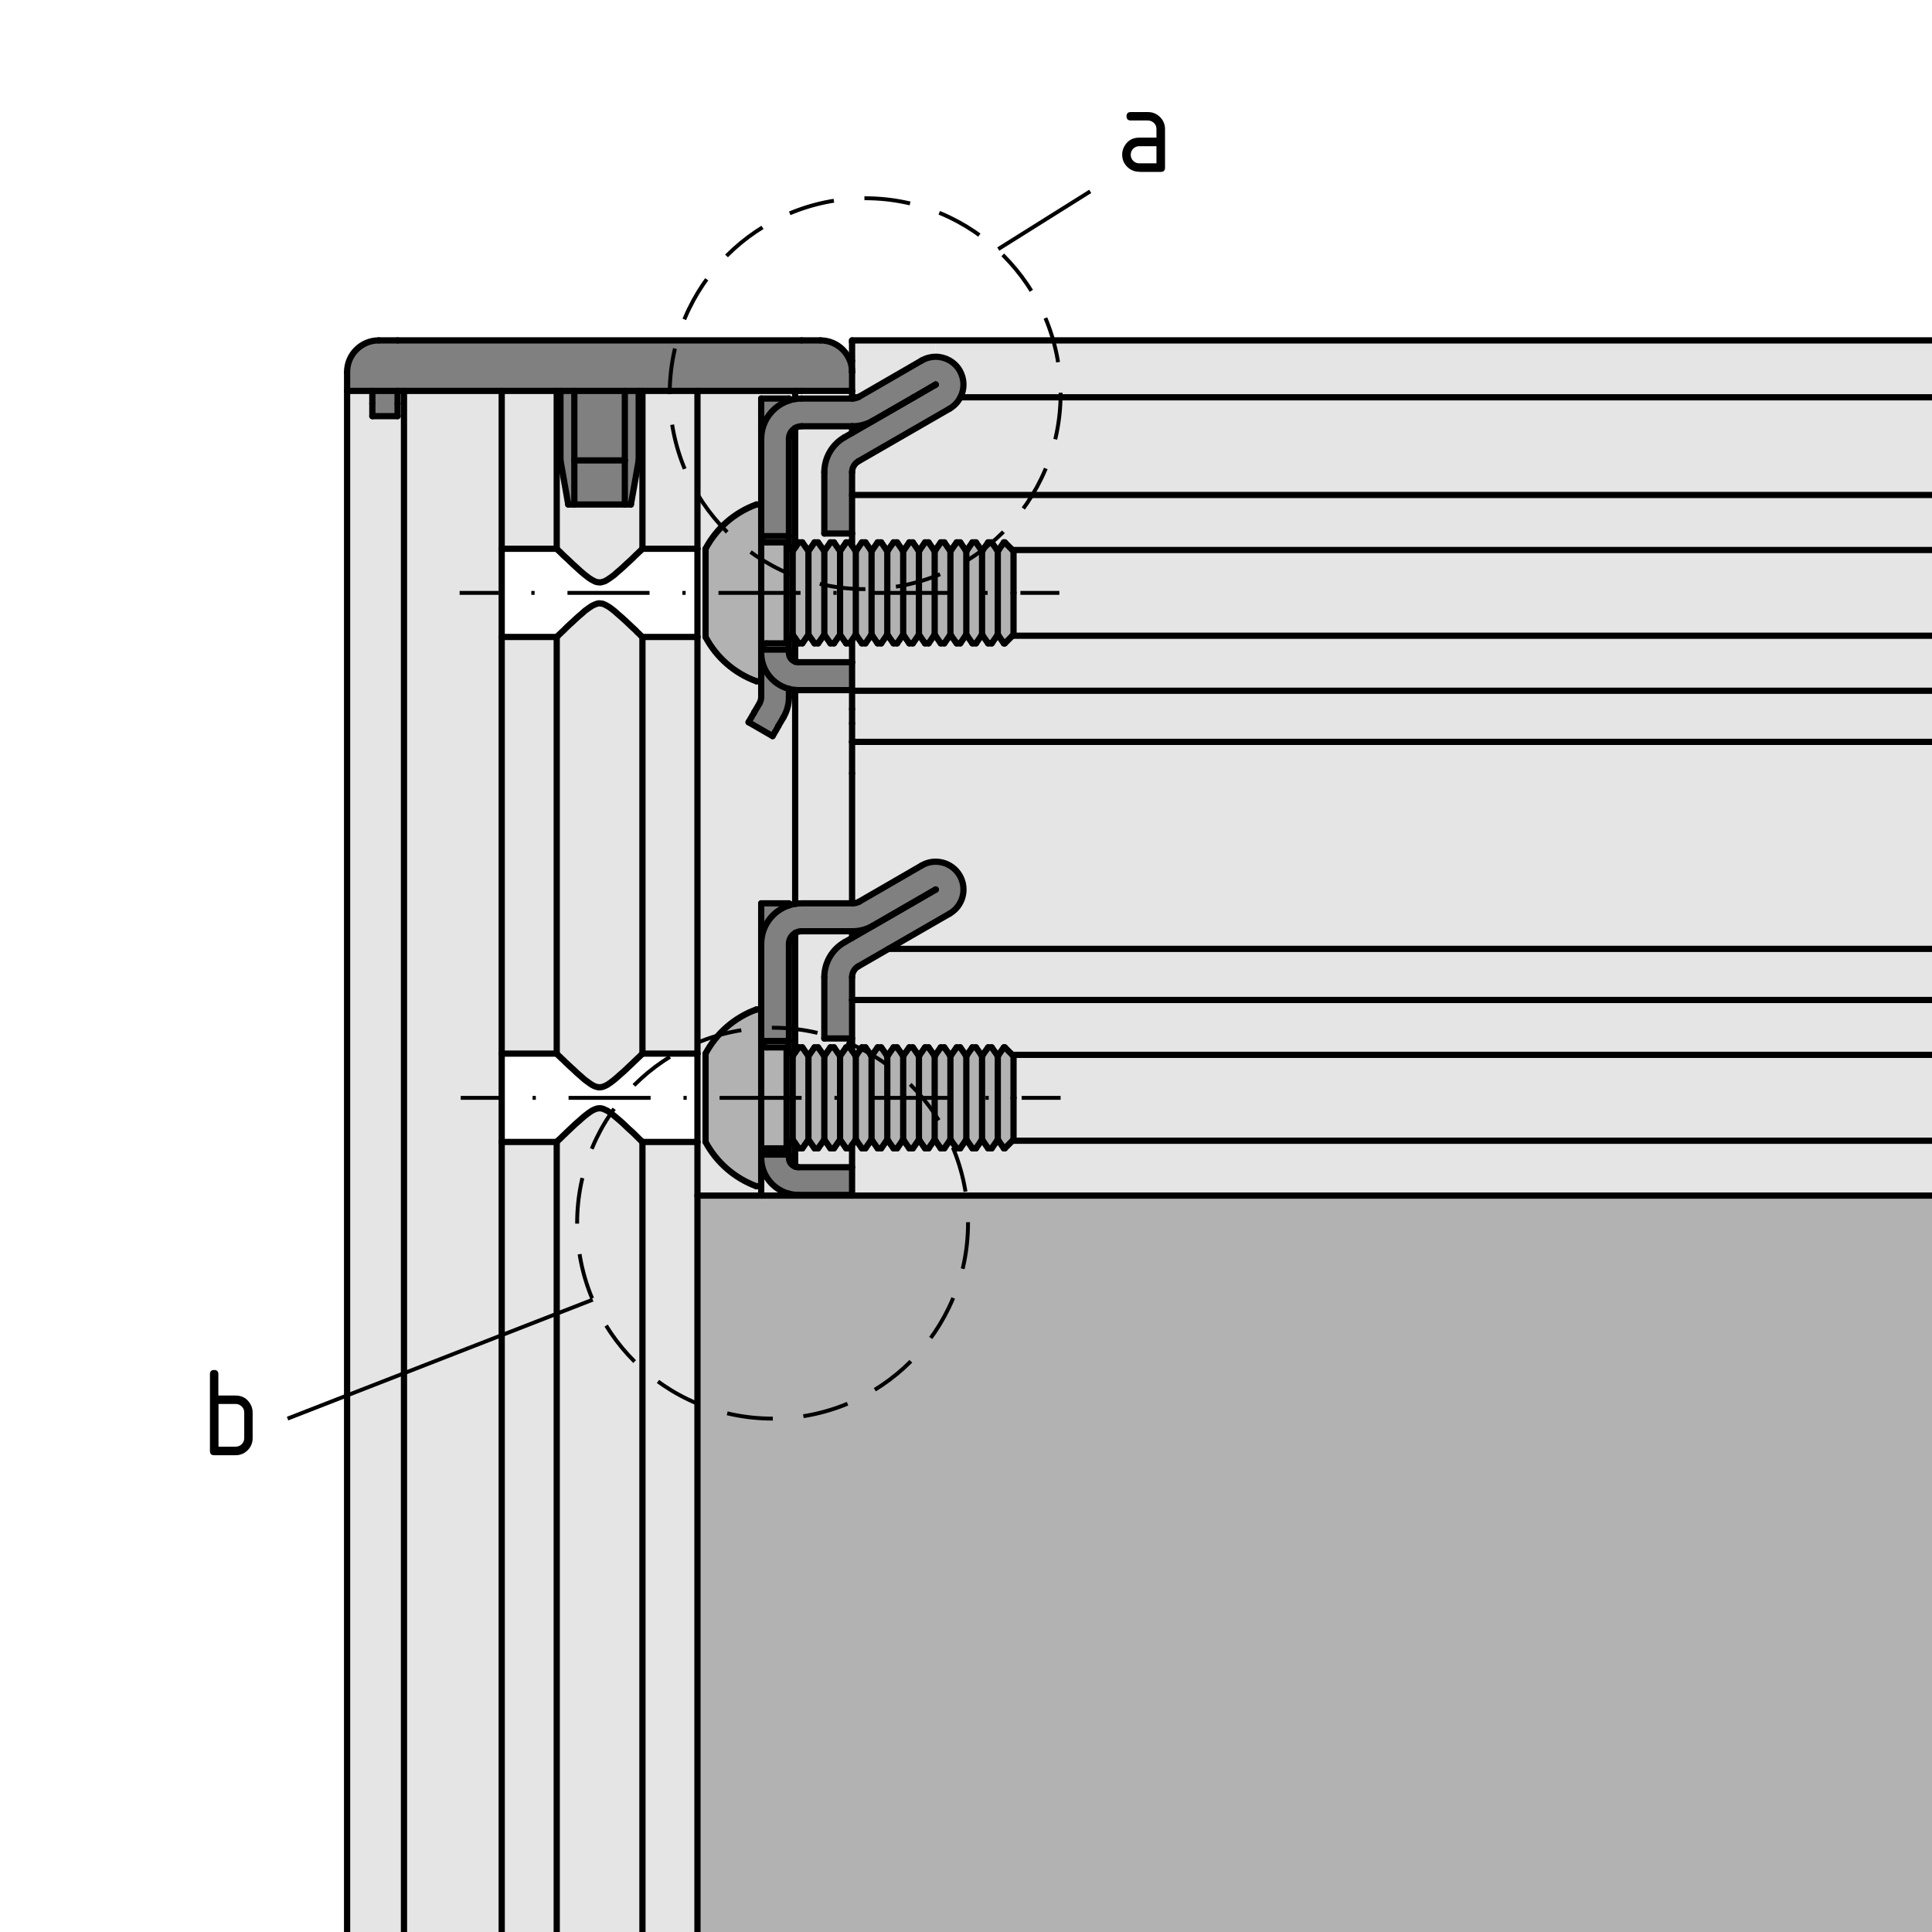 <?xml version="1.0" encoding="utf-8"?>
<!-- Generator: Adobe Illustrator 19.2.1, SVG Export Plug-In . SVG Version: 6.00 Build 0)  -->
<svg version="1.1" xmlns="http://www.w3.org/2000/svg" xmlns:xlink="http://www.w3.org/1999/xlink" x="0px" y="0px"
	 viewBox="0 0 123.96 123.96" style="enable-background:new 0 0 123.96 123.96;" xml:space="preserve">
<style type="text/css">
	.st0{fill:#B2B2B2;}
	.st1{fill:#E5E5E5;}
	.st2{fill:#808080;}
	.st3{fill:none;stroke:#000000;stroke-width:0.4;stroke-linecap:round;stroke-linejoin:round;stroke-miterlimit:10;}
	.st4{fill:none;stroke:#000000;stroke-width:0.25;stroke-miterlimit:10;}
	.st5{fill:none;stroke:#000000;stroke-width:0.25;stroke-miterlimit:10;stroke-dasharray:0.211,2.106;}
	.st6{fill:none;stroke:#000000;stroke-width:0.25;stroke-miterlimit:10;stroke-dasharray:5.265,2.106,0.211,2.106;}
	.st7{fill:none;stroke:#000000;stroke-width:0.25;stroke-miterlimit:10;stroke-dasharray:2.953,1.968;}
</style>
<g id="_x30_">
	<g id="XMLID_1_">
		<g>
			<polygon class="st0" points="51.02,67.52 51.25,67.2 51.48,67.2 51.87,67.76 51.87,73.12 51.48,73.68 51.25,73.68 51.02,73.35 
				50.86,73.12 50.86,67.76 			"/>
			<polygon class="st0" points="62.05,73.19 62,73.12 62,67.76 62.05,67.68 62.39,67.2 62.62,67.2 62.96,67.68 63.01,67.76 
				63.01,73.12 62.96,73.19 62.62,73.68 62.39,73.68 			"/>
			<polygon class="st0" points="55.97,73.19 55.92,73.12 55.92,67.76 55.97,67.68 56.31,67.2 56.54,67.2 56.88,67.68 56.93,67.76 
				56.93,73.12 56.88,73.19 56.54,73.68 56.31,73.68 			"/>
			<polygon class="st0" points="65.03,73.12 64.96,73.19 64.47,73.68 64.41,73.68 64.07,73.19 64.02,73.12 64.02,67.76 64.07,67.68 
				64.41,67.2 64.47,67.2 64.96,67.69 65.03,67.76 65.03,70.44 			"/>
			<polygon class="st0" points="59.01,67.68 59.35,67.2 59.58,67.2 59.92,67.68 59.97,67.76 59.97,73.12 59.92,73.19 59.58,73.68 
				59.35,73.68 59.01,73.19 58.96,73.12 58.96,67.76 			"/>
			<polygon class="st0" points="63.4,73.68 63.06,73.19 63.01,73.12 63.01,67.76 63.06,67.68 63.4,67.2 63.63,67.2 63.97,67.68 
				64.02,67.76 64.02,73.12 63.97,73.19 63.63,73.68 			"/>
			<polygon class="st0" points="59.97,67.76 60.02,67.68 60.36,67.2 60.59,67.2 60.93,67.68 60.98,67.76 60.98,73.12 60.93,73.19 
				60.59,73.68 60.36,73.68 60.02,73.19 59.97,73.12 			"/>
			<polygon class="st0" points="52.26,67.2 52.49,67.2 52.89,67.76 52.89,73.12 52.49,73.68 52.26,73.68 51.87,73.12 51.87,67.76 
							"/>
			<path class="st0" d="M45.27,70.44V67.6c0.7-1.31,1.86-2.32,3.26-2.83h0.31v2.02v0.08v3.57V74v0.08v0.2v1.83h-0.31
				c-1.4-0.52-2.56-1.53-3.26-2.84V70.44z"/>
			<polygon class="st1" points="41.21,73.26 41.22,73.27 41.22,187.06 35.72,187.06 35.72,73.27 35.72,73.26 35.75,73.24 
				35.78,73.2 35.83,73.16 35.88,73.11 35.95,73.05 36.04,72.96 36.14,72.86 36.25,72.76 36.36,72.65 36.54,72.48 36.73,72.3 
				36.92,72.12 37.13,71.94 37.33,71.76 37.53,71.59 37.75,71.42 37.97,71.27 38.13,71.19 38.29,71.13 38.42,71.11 38.52,71.11 
				38.55,71.11 38.68,71.14 38.8,71.19 38.97,71.27 39.13,71.38 39.43,71.61 39.7,71.84 39.93,72.04 40.14,72.24 40.34,72.43 
				40.53,72.6 40.66,72.72 40.78,72.84 40.88,72.94 40.98,73.04 41.09,73.15 41.17,73.22 			"/>
			<polygon class="st1" points="32.19,67.6 32.19,73.27 32.19,187.06 31.01,187.06 29.84,187.06 26.98,187.06 25.92,187.06 
				25.92,25.08 32.19,25.08 32.19,35.21 32.19,40.87 			"/>
			<polygon class="st0" points="53.9,67.76 54.29,67.2 54.52,67.2 54.67,67.41 54.86,67.68 54.91,67.76 54.91,73.12 54.86,73.19 
				54.67,73.46 54.52,73.68 54.29,73.68 53.9,73.12 			"/>
			<path class="st1" d="M44.75,67.6V40.87h0.52c0.7,1.32,1.86,2.33,3.26,2.84h0.31v1.01c0,0.14-0.04,0.28-0.11,0.41l-0.33,0.56
				l-0.05,0.1l-0.06,0.09l-0.05,0.09l-0.04,0.08l-0.05,0.07l-0.03,0.07l-0.04,0.05l-0.02,0.04l-0.02,0.04l-0.01,0.02l1.54,0.89
				l0.01-0.02l0.02-0.03l0.03-0.05l0.03-0.05l0.04-0.07l0.04-0.07l0.05-0.08l0.05-0.09l0.05-0.09l0.05-0.1l0.33-0.56
				c0.23-0.4,0.35-0.84,0.35-1.3V44.2c0.13,0.03,0.26,0.06,0.4,0.07v13.72c-0.14,0.02-0.27,0.06-0.4,0.1v-0.13h-1.78v0.74v1.12v0.74
				v4.21h-0.31c-1.4,0.51-2.56,1.52-3.26,2.83v2.84v2.83c0.7,1.31,1.86,2.32,3.26,2.84h0.31v0.6h-4.09v-3.44V67.6z"/>
			<polygon class="st0" points="55.3,73.68 54.96,73.19 54.91,73.12 54.91,67.76 54.96,67.68 55.3,67.2 55.53,67.2 55.87,67.68 
				55.92,67.76 55.92,73.12 55.87,73.19 55.53,73.68 			"/>
			<polygon class="st0" points="57.95,67.76 58,67.68 58.34,67.2 58.57,67.2 58.91,67.68 58.96,67.76 58.96,73.12 58.91,73.19 
				58.57,73.68 58.34,73.68 58,73.19 57.95,73.12 			"/>
			<polygon class="st0" points="57.33,73.68 56.98,73.19 56.93,73.12 56.93,67.76 56.99,67.68 57.33,67.2 57.56,67.2 57.9,67.68 
				57.95,67.76 57.95,73.12 57.9,73.19 57.56,73.68 			"/>
			<polygon class="st0" points="61.38,73.68 61.03,73.19 60.98,73.12 60.98,67.76 61.04,67.68 61.38,67.2 61.61,67.2 61.95,67.68 
				62,67.76 62,73.12 61.95,73.19 61.61,73.68 			"/>
			<polygon class="st0" points="52.89,73.12 52.89,67.76 53.28,67.2 53.51,67.2 53.9,67.76 53.9,73.12 53.51,73.68 53.28,73.68 			
				"/>
			<path class="st0" d="M49.16,73.68c-0.18,0-0.32,0.14-0.32,0.32v-3.56v-3.57c0,0.18,0.14,0.33,0.32,0.33h1.31v6.48H49.16z"/>
			<polygon class="st0" points="55.3,41.28 54.96,40.79 54.91,40.72 54.91,35.36 54.96,35.29 55.3,34.8 55.53,34.8 55.87,35.29 
				55.92,35.36 55.92,40.72 55.87,40.79 55.53,41.28 			"/>
			<path class="st1" d="M54.67,25.49v-0.41v-1.21v-0.71v-1.21v-0.11h5.36v1.05c-0.3,0-0.61,0.08-0.89,0.24l-4.03,2.33
				c-0.02,0.01-0.04,0.02-0.06,0.03h-0.01H54.67z"/>
			<path class="st1" d="M216.65,24.68v0.81H61.62c0.27-0.52,0.27-1.16-0.04-1.71c-0.33-0.57-0.93-0.89-1.55-0.89v-1.05h156.62v0.11
				v1.21V24.68z"/>
			<polygon class="st0" points="58.34,41.28 58,40.79 57.95,40.72 57.95,35.36 58,35.29 58.34,34.8 58.57,34.8 58.91,35.29 
				58.96,35.36 58.96,40.72 58.91,40.79 58.57,41.28 			"/>
			<polygon class="st0" points="50.86,40.72 50.86,35.36 51.02,35.13 51.25,34.8 51.48,34.8 51.87,35.36 51.87,40.72 51.48,41.28 
				51.25,41.28 51.02,40.95 			"/>
			<path class="st1" d="M45.27,35.21v2.83v2.83h-0.52v-5.66V25.08h6.27v0.52c-0.14,0.02-0.27,0.06-0.4,0.1v-0.13h-1.78v0.74v1.11
				v0.74v4.21h-0.31C47.13,32.88,45.97,33.89,45.27,35.21z"/>
			<polygon class="st0" points="52.89,35.36 53.28,34.8 53.51,34.8 53.9,35.36 53.9,40.72 53.51,41.28 53.28,41.28 52.89,40.72 			
				"/>
			<path class="st2" d="M61.58,23.78c0.31,0.55,0.31,1.19,0.04,1.71c-0.15,0.29-0.38,0.55-0.69,0.73l-5.86,3.38
				c-0.25,0.15-0.4,0.42-0.4,0.7v1.46v2.47h-1.78V30.3c0-0.92,0.49-1.78,1.29-2.24l0.49-0.28l3.97-2.29l1.4-0.81c0,0,0,0,0-0.01
				h-0.01l-1.41,0.82L56,27c-0.4,0.23-0.84,0.35-1.3,0.35h-0.03h-3.24c-0.15,0-0.29,0.04-0.41,0.11v0.01
				c-0.24,0.13-0.4,0.39-0.4,0.69v6.24h-1.78v-2.03v-4.21c0-1.15,0.75-2.12,1.78-2.46c0.13-0.04,0.26-0.08,0.4-0.1
				c0.13-0.02,0.27-0.03,0.41-0.03h3.24h0.03c0.12,0,0.23-0.03,0.34-0.08h0.01c0.02-0.01,0.04-0.02,0.06-0.03l4.03-2.33
				c0.28-0.16,0.59-0.24,0.89-0.24C60.65,22.89,61.25,23.21,61.58,23.78z"/>
			<polygon class="st0" points="62,40.72 62,35.36 62.05,35.29 62.39,34.8 62.62,34.8 62.96,35.29 63.01,35.36 63.01,40.72 
				62.96,40.79 62.62,41.28 62.39,41.28 62.05,40.79 			"/>
			<polygon class="st0" points="56.98,35.29 57.33,34.8 57.56,34.8 57.9,35.29 57.95,35.36 57.95,40.72 57.9,40.79 57.56,41.28 
				57.33,41.28 56.98,40.79 56.93,40.72 56.93,35.36 			"/>
			<path class="st0" d="M48.53,43.71c-1.4-0.51-2.56-1.52-3.26-2.84v-2.83v-2.83c0.7-1.32,1.86-2.33,3.26-2.84h0.31v2.03v0.08v3.56
				v3.56v0.08v0.21v1.82H48.53z"/>
			<polygon class="st0" points="53.9,35.36 54.29,34.8 54.52,34.8 54.67,35.01 54.86,35.29 54.91,35.36 54.91,40.72 54.86,40.79 
				54.67,41.07 54.52,41.28 54.29,41.28 53.9,40.72 			"/>
			<polygon class="st0" points="55.92,40.72 55.92,35.36 55.97,35.29 56.31,34.8 56.54,34.8 56.88,35.29 56.93,35.36 56.93,40.72 
				56.88,40.79 56.54,41.28 56.31,41.28 55.97,40.79 			"/>
			<polygon class="st0" points="58.96,35.36 59.01,35.29 59.35,34.8 59.58,34.8 59.92,35.29 59.97,35.36 59.97,40.72 59.92,40.79 
				59.58,41.28 59.35,41.28 59.01,40.79 58.96,40.72 			"/>
			<polygon class="st0" points="64.47,34.8 64.96,35.29 65.03,35.36 65.03,38.04 65.03,40.72 64.96,40.79 64.47,41.28 64.41,41.28 
				64.07,40.79 64.02,40.72 64.02,35.36 64.07,35.29 64.41,34.8 			"/>
			<polygon class="st0" points="63.4,41.28 63.06,40.79 63.01,40.72 63.01,35.36 63.06,35.29 63.4,34.8 63.63,34.8 63.97,35.29 
				64.02,35.36 64.02,40.72 63.97,40.79 63.63,41.28 			"/>
			<polygon class="st0" points="60.02,35.29 60.36,34.8 60.59,34.8 60.93,35.29 60.98,35.36 60.98,40.72 60.93,40.79 60.59,41.28 
				60.36,41.28 60.02,40.79 59.97,40.72 59.97,35.36 			"/>
			<polygon class="st0" points="52.26,34.8 52.49,34.8 52.89,35.36 52.89,40.72 52.49,41.28 52.26,41.28 51.87,40.72 51.87,35.36 
							"/>
			<path class="st0" d="M48.84,38.04v-3.56c0,0.18,0.14,0.32,0.32,0.32h1.31v6.48h-1.31c-0.18,0-0.32,0.14-0.32,0.32V38.04z"/>
			<polygon class="st0" points="62,35.36 62,40.72 61.95,40.79 61.61,41.28 61.38,41.28 61.03,40.79 60.98,40.72 60.98,35.36 
				61.03,35.29 61.38,34.8 61.61,34.8 61.95,35.29 			"/>
			<polygon class="st1" points="216.65,86.53 216.65,86.63 206.73,86.63 206.73,82.99 216.65,82.99 216.65,83.8 216.65,85.31 			"/>
			<polygon class="st1" points="216.65,81.93 216.65,82.99 206.73,82.99 206.73,76.71 216.65,76.71 216.65,77.9 216.65,79.07 			"/>
			<polygon class="st1" points="216.65,73.19 216.65,76.71 206.73,76.71 54.67,76.71 54.67,76.67 54.67,74.89 54.67,73.46 
				54.86,73.19 54.96,73.19 55.3,73.68 55.53,73.68 55.87,73.19 55.97,73.19 56.31,73.68 56.54,73.68 56.88,73.19 56.98,73.19 
				57.33,73.68 57.56,73.68 57.9,73.19 58,73.19 58.34,73.68 58.57,73.68 58.91,73.19 59.01,73.19 59.35,73.68 59.58,73.68 
				59.92,73.19 60.02,73.19 60.36,73.68 60.59,73.68 60.93,73.19 61.03,73.19 61.38,73.68 61.61,73.68 61.95,73.19 62.05,73.19 
				62.39,73.68 62.62,73.68 62.96,73.19 63.06,73.19 63.4,73.68 63.63,73.68 63.97,73.19 64.07,73.19 64.41,73.68 64.47,73.68 
				64.96,73.19 			"/>
			<polygon class="st1" points="65.03,70.44 65.03,67.76 64.96,67.69 64.96,67.68 216.65,67.68 216.65,73.19 64.96,73.19 
				65.03,73.12 			"/>
			<polygon class="st1" points="216.65,64.16 216.65,67.68 64.96,67.68 64.96,67.69 64.47,67.2 64.41,67.2 64.07,67.68 63.97,67.68 
				63.63,67.2 63.4,67.2 63.06,67.68 62.96,67.68 62.62,67.2 62.39,67.2 62.05,67.68 61.95,67.68 61.61,67.2 61.38,67.2 
				61.04,67.68 60.93,67.68 60.59,67.2 60.36,67.2 60.02,67.68 59.92,67.68 59.58,67.2 59.35,67.2 59.01,67.68 58.91,67.68 
				58.57,67.2 58.34,67.2 58,67.68 57.9,67.68 57.56,67.2 57.33,67.2 56.99,67.68 56.88,67.68 56.54,67.2 56.31,67.2 55.97,67.68 
				55.87,67.68 55.53,67.2 55.3,67.2 54.96,67.68 54.86,67.68 54.67,67.41 54.67,66.63 54.67,64.16 			"/>
			<path class="st1" d="M216.65,62.97v1.19H54.67V62.7c0-0.29,0.15-0.56,0.4-0.7l1.94-1.12h159.64v1.19V62.97z"/>
			<path class="st1" d="M216.65,58.85v2.03H57.01l3.92-2.26c0.85-0.49,1.14-1.59,0.65-2.44c-0.49-0.85-1.59-1.15-2.44-0.65
				l-4.03,2.33c-0.13,0.07-0.27,0.1-0.41,0.1h-0.03v-8.34V47.6h161.98v2.02V58.85z"/>
			<polygon class="st1" points="216.65,46.41 216.65,47.6 54.67,47.6 54.67,46.41 54.67,45.5 54.67,44.32 216.65,44.32 216.65,45.5 
							"/>
			<polygon class="st1" points="216.65,40.79 216.65,44.32 54.67,44.32 54.67,44.28 54.67,42.49 54.67,41.07 54.86,40.79 
				54.96,40.79 55.3,41.28 55.53,41.28 55.87,40.79 55.97,40.79 56.31,41.28 56.54,41.28 56.88,40.79 56.98,40.79 57.33,41.28 
				57.56,41.28 57.9,40.79 58,40.79 58.34,41.28 58.57,41.28 58.91,40.79 59.01,40.79 59.35,41.28 59.58,41.28 59.92,40.79 
				60.02,40.79 60.36,41.28 60.59,41.28 60.93,40.79 61.03,40.79 61.38,41.28 61.61,41.28 61.95,40.79 62.05,40.79 62.39,41.28 
				62.62,41.28 62.96,40.79 63.06,40.79 63.4,41.28 63.63,41.28 63.97,40.79 64.07,40.79 64.41,41.28 64.47,41.28 64.96,40.79 			
				"/>
			<polygon class="st1" points="65.03,38.04 65.03,35.36 64.96,35.29 216.65,35.29 216.65,40.79 64.96,40.79 65.03,40.72 			"/>
			<polygon class="st1" points="216.65,31.76 216.65,35.29 64.96,35.29 64.47,34.8 64.41,34.8 64.07,35.29 63.97,35.29 63.63,34.8 
				63.4,34.8 63.06,35.29 62.96,35.29 62.62,34.8 62.39,34.8 62.05,35.29 61.95,35.29 61.61,34.8 61.38,34.8 61.03,35.29 
				60.93,35.29 60.59,34.8 60.36,34.8 60.02,35.29 59.92,35.29 59.58,34.8 59.35,34.8 59.01,35.29 58.91,35.29 58.57,34.8 
				58.34,34.8 58,35.29 57.9,35.29 57.56,34.8 57.33,34.8 56.98,35.29 56.88,35.29 56.54,34.8 56.31,34.8 55.97,35.29 55.87,35.29 
				55.53,34.8 55.3,34.8 54.96,35.29 54.86,35.29 54.67,35.01 54.67,34.23 54.67,31.76 			"/>
			<path class="st1" d="M216.65,30.58v1.18H54.67V30.3c0-0.28,0.15-0.55,0.4-0.7l5.86-3.38c0.31-0.18,0.54-0.44,0.69-0.73h155.03
				v1.06v2.86V30.58z"/>
			<polygon class="st0" points="206.73,86.63 206.73,238.69 44.75,238.69 44.75,187.06 44.75,76.71 48.84,76.71 50.62,76.71 
				51.02,76.71 54.67,76.71 206.73,76.71 206.73,82.99 			"/>
			<path class="st2" d="M51.02,59.87c-0.24,0.13-0.4,0.39-0.4,0.69v6.23h-1.78v-2.02v-4.21c0-1.16,0.75-2.13,1.78-2.47
				c0.13-0.04,0.26-0.08,0.4-0.1c0.13-0.02,0.27-0.03,0.41-0.03h3.24h0.03c0.14,0,0.28-0.03,0.41-0.1l4.03-2.33
				c0.85-0.5,1.95-0.2,2.44,0.65c0.49,0.85,0.2,1.95-0.65,2.44l-3.92,2.26L55.07,62c-0.25,0.14-0.4,0.41-0.4,0.7v1.46v2.47h-1.78
				V62.7c0-0.93,0.49-1.78,1.29-2.24l0.49-0.28l5.37-3.1v-0.01h-0.01L56,59.4c-0.4,0.23-0.84,0.35-1.3,0.35h-0.03h-3.24
				C51.28,59.75,51.14,59.79,51.02,59.87z"/>
			<path class="st2" d="M51.02,74.85c0.06,0.03,0.14,0.04,0.21,0.04h3.44v1.78h-3.44c-0.07,0-0.14,0-0.21-0.01
				c-0.14-0.01-0.27-0.04-0.4-0.07c-1.03-0.27-1.78-1.2-1.78-2.31v-0.2h1.78v0.2C50.62,74.55,50.78,74.77,51.02,74.85z"/>
			<path class="st1" d="M54.67,73.46v1.43h-3.44c-0.07,0-0.15-0.01-0.21-0.04v-1.5l0.23,0.33h0.23l0.39-0.56l0.39,0.56h0.23
				l0.4-0.56l0.39,0.56h0.23l0.39-0.56l0.39,0.56h0.23L54.67,73.46z"/>
			<path class="st1" d="M54.67,66.63v0.78l-0.15-0.21h-0.23l-0.39,0.56l-0.39-0.56h-0.23l-0.39,0.56l-0.4-0.56h-0.23l-0.39,0.56
				l-0.39-0.56h-0.23l-0.23,0.32v-7.65c0.12-0.08,0.26-0.12,0.41-0.12h3.24v0.43l-0.49,0.28c-0.8,0.46-1.29,1.31-1.29,2.24v3.93
				H54.67z"/>
			<path class="st1" d="M54.67,49.62v8.34h-3.24c-0.14,0-0.28,0.01-0.41,0.03V44.27c0.07,0.01,0.14,0.01,0.21,0.01h3.44v0.04v1.18
				v0.91v1.19V49.62z"/>
			<path class="st2" d="M51.02,42.45c0.06,0.03,0.14,0.04,0.21,0.04h3.44v1.79h-3.44c-0.07,0-0.14,0-0.21-0.01
				c-0.14-0.01-0.27-0.04-0.4-0.07c-1.03-0.27-1.78-1.2-1.78-2.31v-0.21h1.78v0.21C50.62,42.15,50.78,42.37,51.02,42.45z"/>
			<path class="st1" d="M54.67,41.07v1.42h-3.44c-0.07,0-0.15-0.01-0.21-0.04v-1.5l0.23,0.33h0.23l0.39-0.56l0.39,0.56h0.23
				l0.4-0.56l0.39,0.56h0.23l0.39-0.56l0.39,0.56h0.23L54.67,41.07z"/>
			<path class="st1" d="M54.67,34.23v0.78l-0.15-0.21h-0.23l-0.39,0.56l-0.39-0.56h-0.23l-0.39,0.56l-0.4-0.56h-0.23l-0.39,0.56
				l-0.39-0.56h-0.23l-0.23,0.33v-7.66v-0.01c0.12-0.07,0.26-0.11,0.41-0.11h3.24v0.43l-0.49,0.28c-0.8,0.46-1.29,1.32-1.29,2.24
				v3.93H54.67z"/>
			<path class="st2" d="M54.67,23.87v1.21h-3.24h-0.41h-6.27h-3.53h-0.24h-0.89h-3.24h-0.89h-0.24h-3.53h-6.27h-0.41h-1.62h-1.62
				v-1.21c0-1.12,0.91-2.03,2.03-2.03h1.21h25.92h1.21C53.76,21.84,54.67,22.75,54.67,23.87z"/>
			<path class="st1" d="M50.62,76.59v0.12h-1.78v-0.6v-1.83C48.84,75.39,49.59,76.32,50.62,76.59z"/>
			<path class="st2" d="M50.62,57.96v0.13c-1.03,0.34-1.78,1.31-1.78,2.47v-0.74V58.7v-0.74H50.62z"/>
			<path class="st2" d="M50.62,44.2v0.52c0,0.46-0.12,0.9-0.35,1.3l-0.33,0.56l-0.05,0.1l-0.05,0.09l-0.05,0.09l-0.05,0.08
				l-0.04,0.07l-0.04,0.07l-0.03,0.05l-0.03,0.05l-0.02,0.03l-0.01,0.02l-1.54-0.89l0.01-0.02l0.02-0.04l0.02-0.04l0.04-0.05
				l0.03-0.07l0.05-0.07l0.04-0.08l0.05-0.09l0.06-0.09l0.05-0.1l0.33-0.56c0.07-0.13,0.11-0.27,0.11-0.41v-1.01v-1.82
				C48.84,43,49.59,43.93,50.62,44.2z"/>
			<path class="st2" d="M50.62,25.57v0.13c-1.03,0.34-1.78,1.31-1.78,2.46v-0.74v-1.11v-0.74H50.62z"/>
			<polygon class="st1" points="44.75,76.71 44.75,187.06 41.22,187.06 41.22,73.27 44.75,73.27 			"/>
			<rect x="41.22" y="40.87" class="st1" width="3.53" height="26.73"/>
			<rect x="41.22" y="25.08" class="st1" width="3.53" height="10.13"/>
			<polygon class="st1" points="41.22,40.87 41.22,67.6 41.21,67.61 41.19,67.63 41.16,67.67 41.11,67.71 41.06,67.76 40.99,67.83 
				40.9,67.91 40.8,68.01 40.69,68.11 40.58,68.22 40.4,68.39 40.21,68.57 40.02,68.75 39.81,68.93 39.61,69.11 39.41,69.28 
				39.19,69.45 38.97,69.6 38.81,69.68 38.65,69.74 38.52,69.76 38.39,69.76 38.26,69.73 38.14,69.69 37.97,69.6 37.81,69.49 
				37.51,69.27 37.24,69.03 37.01,68.83 36.8,68.63 36.6,68.45 36.41,68.27 36.28,68.15 36.16,68.03 36.05,67.93 35.96,67.84 
				35.84,67.73 35.76,67.65 35.73,67.61 35.72,67.6 35.72,40.87 35.75,40.84 35.78,40.81 35.83,40.77 35.88,40.71 35.95,40.65 
				36.04,40.56 36.14,40.47 36.25,40.36 36.36,40.25 36.54,40.08 36.73,39.91 36.92,39.73 37.13,39.54 37.33,39.37 37.53,39.19 
				37.75,39.03 37.97,38.88 38.13,38.8 38.29,38.74 38.42,38.71 38.55,38.72 38.68,38.74 38.8,38.79 38.97,38.88 39.13,38.98 
				39.43,39.21 39.7,39.45 39.93,39.65 40.14,39.84 40.34,40.03 40.53,40.21 40.66,40.33 40.78,40.44 40.88,40.55 40.98,40.64 
				41.09,40.75 41.17,40.83 41.21,40.86 			"/>
			<polygon class="st1" points="41.22,25.08 41.22,35.21 41.21,35.21 41.19,35.24 41.16,35.27 41.11,35.32 41.06,35.37 40.99,35.43 
				40.9,35.52 40.8,35.61 40.69,35.72 40.58,35.83 40.4,36 40.21,36.17 40.02,36.35 39.81,36.54 39.61,36.71 39.41,36.89 
				39.19,37.05 38.97,37.2 38.81,37.29 38.65,37.34 38.52,37.37 38.39,37.36 38.26,37.34 38.14,37.29 37.97,37.2 37.81,37.1 
				37.51,36.87 37.24,36.64 37.01,36.43 36.8,36.24 36.6,36.05 36.41,35.87 36.28,35.75 36.16,35.64 36.05,35.53 35.96,35.44 
				35.84,35.33 35.76,35.25 35.73,35.22 35.72,35.21 35.72,25.08 35.96,25.08 35.96,29.54 36.46,32.37 36.85,32.37 40.09,32.37 
				40.48,32.37 40.98,29.54 40.98,25.08 			"/>
			<polygon class="st2" points="40.98,25.08 40.98,29.54 40.48,32.37 40.09,32.37 40.09,29.54 40.09,25.08 			"/>
			<rect x="36.85" y="29.54" class="st2" width="3.24" height="2.83"/>
			<rect x="36.85" y="25.08" class="st2" width="3.24" height="4.46"/>
			<polygon class="st2" points="36.85,29.54 36.85,32.37 36.46,32.37 35.96,29.54 35.96,25.08 36.85,25.08 			"/>
			<rect x="32.19" y="73.27" class="st1" width="3.53" height="113.79"/>
			<rect x="32.19" y="40.87" class="st1" width="3.53" height="26.73"/>
			<rect x="32.19" y="25.08" class="st1" width="3.53" height="10.13"/>
			<polygon class="st1" points="25.92,25.08 25.92,187.06 25.11,187.06 23.59,187.06 22.38,187.06 22.27,187.06 22.27,25.08 
				23.89,25.08 23.89,25.89 23.89,26.7 25.51,26.7 25.51,25.89 25.51,25.08 			"/>
			<polygon class="st2" points="25.51,25.89 25.51,26.7 23.89,26.7 23.89,25.89 23.89,25.08 25.51,25.08 			"/>
		</g>
		<g>
			<line class="st3" x1="48.53" y1="43.71" x2="48.84" y2="43.71"/>
			<line class="st3" x1="48.84" y1="32.37" x2="48.53" y2="32.37"/>
			<path class="st3" d="M45.27,40.87c0.7,1.32,1.86,2.33,3.26,2.84"/>
			<path class="st3" d="M48.53,32.37c-1.4,0.51-2.56,1.52-3.26,2.84"/>
			<path class="st3" d="M49.16,41.28c-0.18,0-0.32,0.14-0.32,0.32"/>
			<path class="st3" d="M48.84,34.48c0,0.18,0.14,0.32,0.32,0.32"/>
			<polyline class="st3" points="64.47,41.28 64.96,40.79 65.03,40.72 			"/>
			<polyline class="st3" points="65.03,35.36 64.96,35.29 64.47,34.8 			"/>
			<line class="st3" x1="64.41" y1="41.28" x2="64.47" y2="41.28"/>
			<line class="st3" x1="64.47" y1="34.8" x2="64.41" y2="34.8"/>
			<polyline class="st3" points="64.41,34.8 64.07,35.29 64.02,35.36 			"/>
			<polyline class="st3" points="64.02,40.72 64.07,40.79 64.41,41.28 			"/>
			<polyline class="st3" points="63.63,41.28 63.97,40.79 64.02,40.72 			"/>
			<polyline class="st3" points="64.02,35.36 63.97,35.29 63.63,34.8 			"/>
			<line class="st3" x1="63.4" y1="41.28" x2="63.63" y2="41.28"/>
			<line class="st3" x1="63.63" y1="34.8" x2="63.4" y2="34.8"/>
			<polyline class="st3" points="63.4,34.8 63.06,35.29 63.01,35.36 			"/>
			<polyline class="st3" points="63.01,40.72 63.06,40.79 63.4,41.28 			"/>
			<polyline class="st3" points="62.62,41.28 62.96,40.79 63.01,40.72 			"/>
			<polyline class="st3" points="63.01,35.36 62.96,35.29 62.62,34.8 			"/>
			<line class="st3" x1="62.39" y1="41.28" x2="62.62" y2="41.28"/>
			<line class="st3" x1="62.62" y1="34.8" x2="62.39" y2="34.8"/>
			<polyline class="st3" points="62.39,34.8 62.05,35.29 62,35.36 			"/>
			<polyline class="st3" points="62,40.72 62.05,40.79 62.39,41.28 			"/>
			<polyline class="st3" points="61.61,41.28 61.95,40.79 62,40.72 			"/>
			<polyline class="st3" points="62,35.36 61.95,35.29 61.61,34.8 			"/>
			<line class="st3" x1="61.38" y1="41.28" x2="61.61" y2="41.28"/>
			<line class="st3" x1="61.61" y1="34.8" x2="61.38" y2="34.8"/>
			<polyline class="st3" points="61.38,34.8 61.03,35.29 60.98,35.36 			"/>
			<polyline class="st3" points="60.98,40.72 61.03,40.79 61.38,41.28 			"/>
			<polyline class="st3" points="60.59,41.28 60.93,40.79 60.98,40.72 			"/>
			<polyline class="st3" points="60.98,35.36 60.93,35.29 60.59,34.8 			"/>
			<line class="st3" x1="60.36" y1="41.28" x2="60.59" y2="41.28"/>
			<line class="st3" x1="60.59" y1="34.8" x2="60.36" y2="34.8"/>
			<polyline class="st3" points="60.36,34.8 60.02,35.29 59.97,35.36 			"/>
			<polyline class="st3" points="59.97,40.72 60.02,40.79 60.36,41.28 			"/>
			<polyline class="st3" points="59.58,41.28 59.92,40.79 59.97,40.72 			"/>
			<polyline class="st3" points="59.97,35.36 59.92,35.29 59.58,34.8 			"/>
			<line class="st3" x1="59.35" y1="41.28" x2="59.58" y2="41.28"/>
			<line class="st3" x1="59.58" y1="34.8" x2="59.35" y2="34.8"/>
			<polyline class="st3" points="59.35,34.8 59.01,35.29 58.96,35.36 			"/>
			<polyline class="st3" points="58.96,40.72 59.01,40.79 59.35,41.28 			"/>
			<polyline class="st3" points="58.57,41.28 58.91,40.79 58.96,40.72 			"/>
			<polyline class="st3" points="58.96,35.36 58.91,35.29 58.57,34.8 			"/>
			<line class="st3" x1="58.34" y1="41.28" x2="58.57" y2="41.28"/>
			<line class="st3" x1="58.57" y1="34.8" x2="58.34" y2="34.8"/>
			<polyline class="st3" points="58.34,34.8 58,35.29 57.95,35.36 			"/>
			<polyline class="st3" points="57.95,40.72 58,40.79 58.34,41.28 			"/>
			<polyline class="st3" points="57.56,41.28 57.9,40.79 57.95,40.72 			"/>
			<polyline class="st3" points="57.95,35.36 57.9,35.29 57.56,34.8 			"/>
			<line class="st3" x1="57.33" y1="41.28" x2="57.56" y2="41.28"/>
			<line class="st3" x1="57.56" y1="34.8" x2="57.33" y2="34.8"/>
			<polyline class="st3" points="57.33,34.8 56.98,35.29 56.93,35.36 			"/>
			<polyline class="st3" points="56.93,40.72 56.98,40.79 57.33,41.28 			"/>
			<polyline class="st3" points="56.54,41.28 56.88,40.79 56.93,40.72 			"/>
			<polyline class="st3" points="56.93,35.36 56.88,35.29 56.54,34.8 			"/>
			<line class="st3" x1="56.31" y1="41.28" x2="56.54" y2="41.28"/>
			<line class="st3" x1="56.54" y1="34.8" x2="56.31" y2="34.8"/>
			<polyline class="st3" points="56.31,34.8 55.97,35.29 55.92,35.36 			"/>
			<polyline class="st3" points="55.92,40.72 55.97,40.79 56.31,41.28 			"/>
			<polyline class="st3" points="55.53,41.28 55.87,40.79 55.92,40.72 			"/>
			<polyline class="st3" points="55.92,35.36 55.87,35.29 55.53,34.8 			"/>
			<line class="st3" x1="55.3" y1="41.28" x2="55.53" y2="41.28"/>
			<line class="st3" x1="55.53" y1="34.8" x2="55.3" y2="34.8"/>
			<polyline class="st3" points="55.3,34.8 54.96,35.29 54.91,35.36 			"/>
			<polyline class="st3" points="54.91,40.72 54.96,40.79 55.3,41.28 			"/>
			<polyline class="st3" points="54.52,41.28 54.67,41.07 54.86,40.79 54.91,40.72 			"/>
			<polyline class="st3" points="54.91,35.36 54.86,35.29 54.67,35.01 54.52,34.8 			"/>
			<line class="st3" x1="54.29" y1="41.28" x2="54.52" y2="41.28"/>
			<line class="st3" x1="54.52" y1="34.8" x2="54.29" y2="34.8"/>
			<line class="st3" x1="54.29" y1="34.8" x2="53.9" y2="35.36"/>
			<line class="st3" x1="53.9" y1="40.72" x2="54.29" y2="41.28"/>
			<line class="st3" x1="53.51" y1="41.28" x2="53.9" y2="40.72"/>
			<line class="st3" x1="53.9" y1="35.36" x2="53.51" y2="34.8"/>
			<line class="st3" x1="53.28" y1="41.28" x2="53.51" y2="41.28"/>
			<line class="st3" x1="53.51" y1="34.8" x2="53.28" y2="34.8"/>
			<line class="st3" x1="53.28" y1="34.8" x2="52.89" y2="35.36"/>
			<line class="st3" x1="52.89" y1="40.72" x2="53.28" y2="41.28"/>
			<line class="st3" x1="52.49" y1="41.28" x2="52.89" y2="40.72"/>
			<line class="st3" x1="52.89" y1="35.36" x2="52.49" y2="34.8"/>
			<line class="st3" x1="52.26" y1="41.28" x2="52.49" y2="41.28"/>
			<line class="st3" x1="52.49" y1="34.8" x2="52.26" y2="34.8"/>
			<line class="st3" x1="52.26" y1="34.8" x2="51.87" y2="35.36"/>
			<line class="st3" x1="51.87" y1="40.72" x2="52.26" y2="41.28"/>
			<line class="st3" x1="51.48" y1="41.28" x2="51.87" y2="40.72"/>
			<line class="st3" x1="51.87" y1="35.36" x2="51.48" y2="34.8"/>
			<line class="st3" x1="51.25" y1="41.28" x2="51.48" y2="41.28"/>
			<line class="st3" x1="51.48" y1="34.8" x2="51.25" y2="34.8"/>
			<polyline class="st3" points="51.25,34.8 51.02,35.13 50.86,35.36 			"/>
			<polyline class="st3" points="50.86,40.72 51.02,40.95 51.25,41.28 			"/>
			<polyline class="st3" points="50.47,41.28 50.62,41.07 50.86,40.72 			"/>
			<polyline class="st3" points="50.86,35.36 50.62,35.01 50.47,34.8 			"/>
			<line class="st3" x1="49.16" y1="41.28" x2="50.47" y2="41.28"/>
			<line class="st3" x1="50.47" y1="34.8" x2="49.16" y2="34.8"/>
			<line class="st3" x1="48.53" y1="76.11" x2="48.84" y2="76.11"/>
			<line class="st3" x1="48.84" y1="64.77" x2="48.53" y2="64.77"/>
			<path class="st3" d="M45.27,73.27c0.7,1.31,1.86,2.32,3.26,2.84"/>
			<path class="st3" d="M48.53,64.77c-1.4,0.51-2.56,1.52-3.26,2.83"/>
			<path class="st3" d="M49.16,73.68c-0.18,0-0.32,0.14-0.32,0.32"/>
			<path class="st3" d="M48.84,66.87c0,0.18,0.14,0.33,0.32,0.33"/>
			<polyline class="st3" points="64.47,73.68 64.96,73.19 65.03,73.12 			"/>
			<polyline class="st3" points="65.03,67.76 64.96,67.69 64.47,67.2 			"/>
			<line class="st3" x1="64.41" y1="73.68" x2="64.47" y2="73.68"/>
			<line class="st3" x1="64.47" y1="67.2" x2="64.41" y2="67.2"/>
			<polyline class="st3" points="64.41,67.2 64.07,67.68 64.02,67.76 			"/>
			<polyline class="st3" points="64.02,73.12 64.07,73.19 64.41,73.68 			"/>
			<polyline class="st3" points="63.63,73.68 63.97,73.19 64.02,73.12 			"/>
			<polyline class="st3" points="64.02,67.76 63.97,67.68 63.63,67.2 			"/>
			<line class="st3" x1="63.4" y1="73.68" x2="63.63" y2="73.68"/>
			<line class="st3" x1="63.63" y1="67.2" x2="63.4" y2="67.2"/>
			<polyline class="st3" points="63.4,67.2 63.06,67.68 63.01,67.76 			"/>
			<polyline class="st3" points="63.01,73.12 63.06,73.19 63.4,73.68 			"/>
			<polyline class="st3" points="62.62,73.68 62.96,73.19 63.01,73.12 			"/>
			<polyline class="st3" points="63.01,67.76 62.96,67.68 62.62,67.2 			"/>
			<line class="st3" x1="62.39" y1="73.68" x2="62.62" y2="73.68"/>
			<line class="st3" x1="62.62" y1="67.2" x2="62.39" y2="67.2"/>
			<polyline class="st3" points="62.39,67.2 62.05,67.68 62,67.76 			"/>
			<polyline class="st3" points="62,73.12 62.05,73.19 62.39,73.68 			"/>
			<polyline class="st3" points="61.61,73.68 61.95,73.19 62,73.12 			"/>
			<polyline class="st3" points="62,67.76 61.95,67.68 61.61,67.2 			"/>
			<line class="st3" x1="61.38" y1="73.68" x2="61.61" y2="73.68"/>
			<line class="st3" x1="61.61" y1="67.2" x2="61.38" y2="67.2"/>
			<polyline class="st3" points="61.38,67.2 61.04,67.68 60.98,67.76 			"/>
			<polyline class="st3" points="60.98,73.12 61.03,73.19 61.38,73.68 			"/>
			<polyline class="st3" points="60.59,73.68 60.93,73.19 60.98,73.12 			"/>
			<polyline class="st3" points="60.98,67.76 60.93,67.68 60.59,67.2 			"/>
			<line class="st3" x1="60.36" y1="73.68" x2="60.59" y2="73.68"/>
			<line class="st3" x1="60.59" y1="67.2" x2="60.36" y2="67.2"/>
			<polyline class="st3" points="60.36,67.2 60.02,67.68 59.97,67.76 			"/>
			<polyline class="st3" points="59.97,73.12 60.02,73.19 60.36,73.68 			"/>
			<polyline class="st3" points="59.58,73.68 59.92,73.19 59.97,73.12 			"/>
			<polyline class="st3" points="59.97,67.76 59.92,67.68 59.58,67.2 			"/>
			<line class="st3" x1="59.35" y1="73.68" x2="59.58" y2="73.68"/>
			<line class="st3" x1="59.58" y1="67.2" x2="59.35" y2="67.2"/>
			<polyline class="st3" points="59.35,67.2 59.01,67.68 58.96,67.76 			"/>
			<polyline class="st3" points="58.96,73.12 59.01,73.19 59.35,73.68 			"/>
			<polyline class="st3" points="58.57,73.68 58.91,73.19 58.96,73.12 			"/>
			<polyline class="st3" points="58.96,67.76 58.91,67.68 58.57,67.2 			"/>
			<line class="st3" x1="58.34" y1="73.68" x2="58.57" y2="73.68"/>
			<line class="st3" x1="58.57" y1="67.2" x2="58.34" y2="67.2"/>
			<polyline class="st3" points="58.34,67.2 58,67.68 57.95,67.76 			"/>
			<polyline class="st3" points="57.95,73.12 58,73.19 58.34,73.68 			"/>
			<polyline class="st3" points="57.56,73.68 57.9,73.19 57.95,73.12 			"/>
			<polyline class="st3" points="57.95,67.76 57.9,67.68 57.56,67.2 			"/>
			<line class="st3" x1="57.33" y1="73.68" x2="57.56" y2="73.68"/>
			<line class="st3" x1="57.56" y1="67.2" x2="57.33" y2="67.2"/>
			<polyline class="st3" points="57.33,67.2 56.99,67.68 56.93,67.76 			"/>
			<polyline class="st3" points="56.93,73.12 56.98,73.19 57.33,73.68 			"/>
			<polyline class="st3" points="56.54,73.68 56.88,73.19 56.93,73.12 			"/>
			<polyline class="st3" points="56.93,67.76 56.88,67.68 56.54,67.2 			"/>
			<line class="st3" x1="56.31" y1="73.68" x2="56.54" y2="73.68"/>
			<line class="st3" x1="56.54" y1="67.2" x2="56.31" y2="67.2"/>
			<polyline class="st3" points="56.31,67.2 55.97,67.68 55.92,67.76 			"/>
			<polyline class="st3" points="55.92,73.12 55.97,73.19 56.31,73.68 			"/>
			<polyline class="st3" points="55.53,73.68 55.87,73.19 55.92,73.12 			"/>
			<polyline class="st3" points="55.92,67.76 55.87,67.68 55.53,67.2 			"/>
			<line class="st3" x1="55.3" y1="73.68" x2="55.53" y2="73.68"/>
			<line class="st3" x1="55.53" y1="67.2" x2="55.3" y2="67.2"/>
			<polyline class="st3" points="55.3,67.2 54.96,67.68 54.91,67.76 			"/>
			<polyline class="st3" points="54.91,73.12 54.96,73.19 55.3,73.68 			"/>
			<polyline class="st3" points="54.52,73.68 54.67,73.46 54.86,73.19 54.91,73.12 			"/>
			<polyline class="st3" points="54.91,67.76 54.86,67.68 54.67,67.41 54.52,67.2 			"/>
			<line class="st3" x1="54.29" y1="73.68" x2="54.52" y2="73.68"/>
			<line class="st3" x1="54.52" y1="67.2" x2="54.29" y2="67.2"/>
			<line class="st3" x1="54.29" y1="67.2" x2="53.9" y2="67.76"/>
			<line class="st3" x1="53.9" y1="73.12" x2="54.29" y2="73.68"/>
			<line class="st3" x1="53.51" y1="73.68" x2="53.9" y2="73.12"/>
			<line class="st3" x1="53.9" y1="67.76" x2="53.51" y2="67.2"/>
			<line class="st3" x1="53.28" y1="73.68" x2="53.51" y2="73.68"/>
			<line class="st3" x1="53.51" y1="67.2" x2="53.28" y2="67.2"/>
			<line class="st3" x1="53.28" y1="67.2" x2="52.89" y2="67.76"/>
			<line class="st3" x1="52.89" y1="73.12" x2="53.28" y2="73.68"/>
			<line class="st3" x1="52.49" y1="73.68" x2="52.89" y2="73.12"/>
			<line class="st3" x1="52.89" y1="67.76" x2="52.49" y2="67.2"/>
			<line class="st3" x1="52.26" y1="73.68" x2="52.49" y2="73.68"/>
			<line class="st3" x1="52.49" y1="67.2" x2="52.26" y2="67.2"/>
			<line class="st3" x1="52.26" y1="67.2" x2="51.87" y2="67.76"/>
			<line class="st3" x1="51.87" y1="73.12" x2="52.26" y2="73.68"/>
			<line class="st3" x1="51.48" y1="73.68" x2="51.87" y2="73.12"/>
			<line class="st3" x1="51.87" y1="67.76" x2="51.48" y2="67.2"/>
			<line class="st3" x1="51.25" y1="73.68" x2="51.48" y2="73.68"/>
			<line class="st3" x1="51.48" y1="67.2" x2="51.25" y2="67.2"/>
			<polyline class="st3" points="51.25,67.2 51.02,67.52 50.86,67.76 			"/>
			<polyline class="st3" points="50.86,73.12 51.02,73.35 51.25,73.68 			"/>
			<polyline class="st3" points="50.47,73.68 50.62,73.46 50.86,73.12 			"/>
			<polyline class="st3" points="50.86,67.76 50.62,67.41 50.47,67.2 			"/>
			<line class="st3" x1="49.16" y1="73.68" x2="50.47" y2="73.68"/>
			<line class="st3" x1="50.47" y1="67.2" x2="49.16" y2="67.2"/>
			<polyline class="st3" points="54.7,59.75 54.67,59.75 51.43,59.75 			"/>
			<path class="st3" d="M51.43,59.75c-0.15,0-0.29,0.04-0.41,0.12c-0.24,0.13-0.4,0.39-0.4,0.69"/>
			<line class="st3" x1="50.62" y1="60.56" x2="50.62" y2="66.79"/>
			<line class="st3" x1="48.84" y1="66.79" x2="50.62" y2="66.79"/>
			<line class="st3" x1="48.84" y1="60.56" x2="48.84" y2="64.77"/>
			<path class="st3" d="M51.43,57.96c-0.14,0-0.28,0.01-0.41,0.03c-0.14,0.02-0.27,0.06-0.4,0.1c-1.03,0.34-1.78,1.31-1.78,2.47"/>
			<polyline class="st3" points="54.7,57.96 54.67,57.96 51.43,57.96 			"/>
			<path class="st3" d="M54.7,57.96c0.14,0,0.28-0.03,0.41-0.1"/>
			<line class="st3" x1="59.14" y1="55.53" x2="55.11" y2="57.86"/>
			<path class="st3" d="M60.93,58.62c0.85-0.49,1.14-1.59,0.65-2.44c-0.49-0.85-1.59-1.15-2.44-0.65"/>
			<polyline class="st3" points="55.07,62 57.01,60.88 60.93,58.62 			"/>
			<path class="st3" d="M55.07,62c-0.25,0.14-0.4,0.41-0.4,0.7"/>
			<line class="st3" x1="54.67" y1="64.16" x2="54.67" y2="62.7"/>
			<line class="st3" x1="54.67" y1="66.63" x2="52.89" y2="66.63"/>
			<line class="st3" x1="52.89" y1="66.63" x2="52.89" y2="62.7"/>
			<path class="st3" d="M54.18,60.46c-0.8,0.46-1.29,1.31-1.29,2.24"/>
			<polyline class="st3" points="54.18,60.46 54.67,60.18 60.04,57.08 			"/>
			<polyline class="st3" points="60.04,57.08 60.04,57.07 60.03,57.07 			"/>
			<line class="st3" x1="60.03" y1="57.07" x2="56" y2="59.4"/>
			<path class="st3" d="M54.7,59.75c0.46,0,0.9-0.12,1.3-0.35"/>
			<path class="st3" d="M50.62,74.28c0,0.27,0.16,0.49,0.4,0.57c0.06,0.03,0.14,0.04,0.21,0.04"/>
			<path class="st3" d="M48.84,74.28c0,1.11,0.75,2.04,1.78,2.31c0.13,0.03,0.26,0.06,0.4,0.07c0.07,0.01,0.14,0.01,0.21,0.01"/>
			<line class="st3" x1="50.62" y1="74.08" x2="48.84" y2="74.08"/>
			<line class="st3" x1="50.62" y1="74.08" x2="50.62" y2="74.28"/>
			<line class="st3" x1="51.23" y1="76.67" x2="54.67" y2="76.67"/>
			<line class="st3" x1="51.23" y1="74.89" x2="54.67" y2="74.89"/>
			<line class="st3" x1="50.62" y1="66.79" x2="50.62" y2="67.41"/>
			<line class="st3" x1="50.62" y1="73.46" x2="50.62" y2="74.08"/>
			<line class="st3" x1="48.84" y1="59.82" x2="48.84" y2="60.56"/>
			<line class="st3" x1="48.84" y1="76.71" x2="48.84" y2="76.11"/>
			<line class="st3" x1="50.62" y1="76.71" x2="50.62" y2="76.59"/>
			<line class="st3" x1="48.84" y1="58.7" x2="48.84" y2="59.82"/>
			<line class="st3" x1="48.84" y1="57.96" x2="50.62" y2="57.96"/>
			<line class="st3" x1="48.84" y1="58.7" x2="48.84" y2="57.96"/>
			<line class="st3" x1="50.62" y1="57.96" x2="50.62" y2="58.09"/>
			<line class="st3" x1="54.67" y1="44.32" x2="216.65" y2="44.32"/>
			<line class="st3" x1="54.67" y1="42.49" x2="54.67" y2="41.07"/>
			<line class="st3" x1="54.67" y1="44.32" x2="54.67" y2="44.28"/>
			<line class="st3" x1="216.65" y1="40.79" x2="64.96" y2="40.79"/>
			<line class="st3" x1="64.07" y1="40.79" x2="63.97" y2="40.79"/>
			<line class="st3" x1="63.06" y1="40.79" x2="62.96" y2="40.79"/>
			<line class="st3" x1="62.05" y1="40.79" x2="61.95" y2="40.79"/>
			<polyline class="st3" points="61.04,40.79 61.03,40.79 60.93,40.79 			"/>
			<line class="st3" x1="60.02" y1="40.79" x2="59.92" y2="40.79"/>
			<line class="st3" x1="59.01" y1="40.79" x2="58.91" y2="40.79"/>
			<line class="st3" x1="58" y1="40.79" x2="57.9" y2="40.79"/>
			<polyline class="st3" points="56.99,40.79 56.98,40.79 56.88,40.79 			"/>
			<line class="st3" x1="55.97" y1="40.79" x2="55.87" y2="40.79"/>
			<line class="st3" x1="54.96" y1="40.79" x2="54.86" y2="40.79"/>
			<line class="st3" x1="216.65" y1="44.32" x2="216.65" y2="40.79"/>
			<line class="st3" x1="54.86" y1="35.29" x2="54.96" y2="35.29"/>
			<line class="st3" x1="55.87" y1="35.29" x2="55.97" y2="35.29"/>
			<polyline class="st3" points="56.88,35.29 56.98,35.29 56.99,35.29 			"/>
			<line class="st3" x1="57.9" y1="35.29" x2="58" y2="35.29"/>
			<line class="st3" x1="58.91" y1="35.29" x2="59.01" y2="35.29"/>
			<line class="st3" x1="59.92" y1="35.29" x2="60.02" y2="35.29"/>
			<polyline class="st3" points="60.93,35.29 61.03,35.29 61.04,35.29 			"/>
			<line class="st3" x1="61.95" y1="35.29" x2="62.05" y2="35.29"/>
			<line class="st3" x1="62.96" y1="35.29" x2="63.06" y2="35.29"/>
			<line class="st3" x1="63.97" y1="35.29" x2="64.07" y2="35.29"/>
			<line class="st3" x1="64.96" y1="35.29" x2="216.65" y2="35.29"/>
			<line class="st3" x1="216.65" y1="35.29" x2="216.65" y2="40.79"/>
			<line class="st3" x1="216.65" y1="73.19" x2="64.96" y2="73.19"/>
			<line class="st3" x1="64.07" y1="73.19" x2="63.97" y2="73.19"/>
			<line class="st3" x1="63.06" y1="73.19" x2="62.96" y2="73.19"/>
			<line class="st3" x1="62.05" y1="73.19" x2="61.95" y2="73.19"/>
			<polyline class="st3" points="61.04,73.19 61.03,73.19 60.93,73.19 			"/>
			<line class="st3" x1="60.02" y1="73.19" x2="59.92" y2="73.19"/>
			<line class="st3" x1="59.01" y1="73.19" x2="58.91" y2="73.19"/>
			<line class="st3" x1="58" y1="73.19" x2="57.9" y2="73.19"/>
			<polyline class="st3" points="56.99,73.19 56.98,73.19 56.88,73.19 			"/>
			<line class="st3" x1="55.97" y1="73.19" x2="55.87" y2="73.19"/>
			<line class="st3" x1="54.96" y1="73.19" x2="54.86" y2="73.19"/>
			<line class="st3" x1="54.86" y1="67.68" x2="54.96" y2="67.68"/>
			<line class="st3" x1="55.87" y1="67.68" x2="55.97" y2="67.68"/>
			<line class="st3" x1="56.88" y1="67.68" x2="56.99" y2="67.68"/>
			<line class="st3" x1="57.9" y1="67.68" x2="58" y2="67.68"/>
			<line class="st3" x1="58.91" y1="67.68" x2="59.01" y2="67.68"/>
			<line class="st3" x1="59.92" y1="67.68" x2="60.02" y2="67.68"/>
			<line class="st3" x1="60.93" y1="67.68" x2="61.04" y2="67.68"/>
			<line class="st3" x1="61.95" y1="67.68" x2="62.05" y2="67.68"/>
			<line class="st3" x1="62.96" y1="67.68" x2="63.06" y2="67.68"/>
			<line class="st3" x1="63.97" y1="67.68" x2="64.07" y2="67.68"/>
			<line class="st3" x1="64.96" y1="67.68" x2="216.65" y2="67.68"/>
			<line class="st3" x1="216.65" y1="67.68" x2="216.65" y2="73.19"/>
			<line class="st3" x1="216.65" y1="64.16" x2="54.67" y2="64.16"/>
			<polyline class="st3" points="54.67,67.41 54.67,66.63 54.67,64.16 			"/>
			<line class="st3" x1="216.65" y1="67.68" x2="216.65" y2="64.16"/>
			<line class="st3" x1="206.73" y1="76.71" x2="216.65" y2="76.71"/>
			<polyline class="st3" points="54.67,76.71 54.67,76.67 54.67,74.89 54.67,73.46 			"/>
			<line class="st3" x1="216.65" y1="76.71" x2="216.65" y2="73.19"/>
			<line class="st3" x1="54.67" y1="31.76" x2="216.65" y2="31.76"/>
			<line class="st3" x1="54.67" y1="35.01" x2="54.67" y2="34.23"/>
			<line class="st3" x1="216.65" y1="35.29" x2="216.65" y2="31.76"/>
			<line class="st3" x1="216.65" y1="62.97" x2="216.65" y2="64.16"/>
			<line class="st3" x1="54.67" y1="44.32" x2="54.67" y2="45.5"/>
			<line class="st3" x1="216.65" y1="44.32" x2="216.65" y2="45.5"/>
			<line class="st3" x1="216.65" y1="31.76" x2="216.65" y2="30.58"/>
			<line class="st3" x1="216.65" y1="76.71" x2="216.65" y2="77.9"/>
			<line class="st3" x1="216.65" y1="83.8" x2="216.65" y2="85.31"/>
			<line class="st3" x1="54.67" y1="23.16" x2="54.67" y2="21.95"/>
			<line class="st3" x1="216.65" y1="23.16" x2="216.65" y2="21.95"/>
			<line class="st3" x1="54.67" y1="23.87" x2="54.67" y2="23.16"/>
			<line class="st3" x1="216.65" y1="24.68" x2="216.65" y2="23.16"/>
			<line class="st3" x1="216.65" y1="85.31" x2="216.65" y2="86.53"/>
			<line class="st3" x1="216.65" y1="82.99" x2="206.73" y2="82.99"/>
			<line class="st3" x1="216.65" y1="82.99" x2="216.65" y2="83.8"/>
			<line class="st3" x1="216.65" y1="25.49" x2="61.62" y2="25.49"/>
			<line class="st3" x1="58.64" y1="25.49" x2="58.62" y2="25.49"/>
			<line class="st3" x1="55.04" y1="25.49" x2="54.67" y2="25.49"/>
			<line class="st3" x1="54.67" y1="25.49" x2="54.67" y2="25.08"/>
			<line class="st3" x1="216.65" y1="25.49" x2="216.65" y2="24.68"/>
			<line class="st3" x1="54.67" y1="21.95" x2="54.67" y2="21.84"/>
			<line class="st3" x1="216.65" y1="21.95" x2="216.65" y2="21.84"/>
			<line class="st3" x1="216.65" y1="86.53" x2="216.65" y2="86.63"/>
			<line class="st3" x1="216.65" y1="62.07" x2="216.65" y2="62.97"/>
			<line class="st3" x1="54.67" y1="45.5" x2="54.67" y2="46.41"/>
			<line class="st3" x1="216.65" y1="45.5" x2="216.65" y2="46.41"/>
			<line class="st3" x1="216.65" y1="30.58" x2="216.65" y2="29.41"/>
			<line class="st3" x1="216.65" y1="77.9" x2="216.65" y2="79.07"/>
			<line class="st3" x1="216.65" y1="47.6" x2="54.67" y2="47.6"/>
			<line class="st3" x1="54.67" y1="46.41" x2="54.67" y2="47.6"/>
			<line class="st3" x1="216.65" y1="46.41" x2="216.65" y2="47.6"/>
			<line class="st3" x1="216.65" y1="60.88" x2="57.01" y2="60.88"/>
			<line class="st3" x1="216.65" y1="60.88" x2="216.65" y2="62.07"/>
			<line class="st3" x1="216.65" y1="79.07" x2="216.65" y2="81.93"/>
			<line class="st3" x1="54.67" y1="27.78" x2="54.67" y2="27.35"/>
			<line class="st3" x1="216.65" y1="29.41" x2="216.65" y2="26.55"/>
			<line class="st3" x1="54.67" y1="25.57" x2="54.67" y2="25.49"/>
			<line class="st3" x1="216.65" y1="26.55" x2="216.65" y2="25.49"/>
			<line class="st3" x1="216.65" y1="81.93" x2="216.65" y2="82.99"/>
			<line class="st3" x1="216.65" y1="58.85" x2="216.65" y2="60.88"/>
			<line class="st3" x1="54.67" y1="47.6" x2="54.67" y2="49.62"/>
			<line class="st3" x1="216.65" y1="47.6" x2="216.65" y2="49.62"/>
			<line class="st3" x1="216.65" y1="86.63" x2="206.73" y2="86.63"/>
			<polyline class="st3" points="216.65,21.84 60.03,21.84 54.67,21.84 			"/>
			<line class="st3" x1="216.65" y1="49.62" x2="216.65" y2="58.85"/>
			<line class="st3" x1="44.75" y1="187.06" x2="44.75" y2="238.69"/>
			<polyline class="st3" points="206.73,76.71 54.67,76.71 51.02,76.71 50.62,76.71 48.84,76.71 44.75,76.71 			"/>
			<line class="st3" x1="44.75" y1="238.69" x2="206.73" y2="238.69"/>
			<polyline class="st3" points="206.73,238.69 206.73,86.63 206.73,82.99 206.73,76.71 			"/>
			<polyline class="st3" points="54.7,27.35 54.67,27.35 51.43,27.35 			"/>
			<path class="st3" d="M51.02,27.47c-0.24,0.13-0.4,0.39-0.4,0.69"/>
			<path class="st3" d="M51.43,27.35c-0.15,0-0.29,0.04-0.41,0.11"/>
			<line class="st3" x1="50.62" y1="28.16" x2="50.62" y2="34.4"/>
			<line class="st3" x1="48.84" y1="34.4" x2="50.62" y2="34.4"/>
			<line class="st3" x1="48.84" y1="28.16" x2="48.84" y2="32.37"/>
			<path class="st3" d="M51.43,25.57c-0.14,0-0.28,0.01-0.41,0.03c-0.14,0.02-0.27,0.06-0.4,0.1c-1.03,0.34-1.78,1.31-1.78,2.46"/>
			<polyline class="st3" points="54.7,25.57 54.67,25.57 51.43,25.57 			"/>
			<path class="st3" d="M54.7,25.57c0.12,0,0.23-0.03,0.34-0.08h0.01c0.02-0.01,0.04-0.02,0.06-0.03"/>
			<line class="st3" x1="59.14" y1="23.13" x2="55.11" y2="25.46"/>
			<path class="st3" d="M60.93,26.22c0.31-0.18,0.54-0.44,0.69-0.73c0.27-0.52,0.27-1.16-0.04-1.71c-0.33-0.57-0.93-0.89-1.55-0.89
				c-0.3,0-0.61,0.08-0.89,0.24"/>
			<line class="st3" x1="55.07" y1="29.6" x2="60.93" y2="26.22"/>
			<path class="st3" d="M55.07,29.6c-0.25,0.15-0.4,0.42-0.4,0.7"/>
			<polyline class="st3" points="54.67,34.23 54.67,31.76 54.67,30.3 			"/>
			<line class="st3" x1="54.67" y1="34.23" x2="52.89" y2="34.23"/>
			<line class="st3" x1="52.89" y1="34.23" x2="52.89" y2="30.3"/>
			<path class="st3" d="M54.18,28.06c-0.8,0.46-1.29,1.32-1.29,2.24"/>
			<polyline class="st3" points="54.18,28.06 54.67,27.78 58.64,25.49 60.04,24.68 			"/>
			<path class="st3" d="M60.04,24.68c0,0,0,0,0-0.01h-0.01"/>
			<polyline class="st3" points="60.03,24.67 58.62,25.49 56,27 			"/>
			<path class="st3" d="M54.7,27.35c0.46,0,0.9-0.12,1.3-0.35"/>
			<path class="st3" d="M50.62,41.89c0,0.26,0.16,0.48,0.4,0.56c0.06,0.03,0.14,0.04,0.21,0.04"/>
			<path class="st3" d="M48.84,41.89c0,1.11,0.75,2.04,1.78,2.31c0.13,0.03,0.26,0.06,0.4,0.07c0.07,0.01,0.14,0.01,0.21,0.01"/>
			<line class="st3" x1="50.62" y1="41.68" x2="48.84" y2="41.68"/>
			<line class="st3" x1="50.62" y1="41.68" x2="50.62" y2="41.89"/>
			<line class="st3" x1="51.23" y1="44.28" x2="54.67" y2="44.28"/>
			<line class="st3" x1="51.23" y1="42.49" x2="54.67" y2="42.49"/>
			<line class="st3" x1="54.67" y1="42.49" x2="54.67" y2="44.28"/>
			<line class="st3" x1="50.62" y1="34.4" x2="50.62" y2="35.01"/>
			<line class="st3" x1="50.62" y1="41.07" x2="50.62" y2="41.68"/>
			<line class="st3" x1="48.84" y1="27.42" x2="48.84" y2="28.16"/>
			<line class="st3" x1="48.84" y1="44.72" x2="48.84" y2="43.71"/>
			<line class="st3" x1="50.62" y1="44.72" x2="50.62" y2="44.2"/>
			<line class="st3" x1="48.84" y1="26.31" x2="48.84" y2="27.42"/>
			<line class="st3" x1="48.84" y1="25.57" x2="50.62" y2="25.57"/>
			<line class="st3" x1="48.84" y1="26.31" x2="48.84" y2="25.57"/>
			<line class="st3" x1="50.62" y1="25.57" x2="50.62" y2="25.7"/>
			<path class="st3" d="M48.73,45.13c0.07-0.13,0.11-0.27,0.11-0.41"/>
			<path class="st3" d="M50.27,46.02c0.23-0.4,0.35-0.84,0.35-1.3"/>
			<line class="st3" x1="49.94" y1="46.58" x2="50.27" y2="46.02"/>
			<line class="st3" x1="48.4" y1="45.69" x2="48.73" y2="45.13"/>
			<line class="st3" x1="49.57" y1="47.23" x2="48.03" y2="46.34"/>
			<polyline class="st3" points="48.03,46.34 48.04,46.32 48.06,46.28 48.08,46.24 48.12,46.19 48.15,46.12 48.2,46.05 48.24,45.97 
				48.29,45.88 48.35,45.79 48.4,45.69 			"/>
			<polyline class="st3" points="49.94,46.58 49.89,46.68 49.84,46.77 49.79,46.86 49.74,46.94 49.7,47.01 49.66,47.08 49.63,47.13 
				49.6,47.18 49.58,47.21 49.57,47.23 			"/>
			<polyline class="st3" points="35.72,67.6 35.73,67.61 35.76,67.65 35.84,67.73 35.96,67.84 36.05,67.93 36.16,68.03 36.28,68.15 
				36.41,68.27 36.6,68.45 36.8,68.63 37.01,68.83 37.24,69.03 37.51,69.27 37.81,69.49 37.97,69.6 38.14,69.69 38.26,69.73 
				38.39,69.76 38.52,69.76 38.65,69.74 38.81,69.68 38.97,69.6 39.19,69.45 39.41,69.28 39.61,69.11 39.81,68.93 40.02,68.75 
				40.21,68.57 40.4,68.39 40.58,68.22 40.69,68.11 40.8,68.01 40.9,67.91 40.99,67.83 41.06,67.76 41.11,67.71 41.16,67.67 
				41.19,67.63 41.21,67.61 41.22,67.6 			"/>
			<line class="st3" x1="41.22" y1="67.6" x2="44.75" y2="67.6"/>
			<line class="st3" x1="44.75" y1="67.6" x2="44.75" y2="73.27"/>
			<line class="st3" x1="44.75" y1="73.27" x2="41.22" y2="73.27"/>
			<polyline class="st3" points="41.22,73.27 41.21,73.26 41.17,73.22 41.09,73.15 40.98,73.04 40.88,72.94 40.78,72.84 
				40.66,72.72 40.53,72.6 40.34,72.43 40.14,72.24 39.93,72.04 39.7,71.84 39.43,71.61 39.13,71.38 38.97,71.27 38.8,71.19 
				38.68,71.14 38.55,71.11 38.52,71.11 38.42,71.11 38.29,71.13 38.13,71.19 37.97,71.27 37.75,71.42 37.53,71.59 37.33,71.76 
				37.13,71.94 36.92,72.12 36.73,72.3 36.54,72.48 36.36,72.65 36.25,72.76 36.14,72.86 36.04,72.96 35.95,73.05 35.88,73.11 
				35.83,73.16 35.78,73.2 35.75,73.24 35.72,73.26 35.72,73.27 			"/>
			<line class="st3" x1="35.72" y1="73.27" x2="32.19" y2="73.27"/>
			<line class="st3" x1="32.19" y1="67.6" x2="32.19" y2="73.27"/>
			<line class="st3" x1="32.19" y1="67.6" x2="35.72" y2="67.6"/>
			<polyline class="st3" points="35.72,35.21 35.73,35.22 35.76,35.25 35.84,35.33 35.96,35.44 36.05,35.53 36.16,35.64 
				36.28,35.75 36.41,35.87 36.6,36.05 36.8,36.24 37.01,36.43 37.24,36.64 37.51,36.87 37.81,37.1 37.97,37.2 38.14,37.29 
				38.26,37.34 38.39,37.36 38.52,37.37 38.65,37.34 38.81,37.29 38.97,37.2 39.19,37.05 39.41,36.89 39.61,36.71 39.81,36.54 
				40.02,36.35 40.21,36.17 40.4,36 40.58,35.83 40.69,35.72 40.8,35.61 40.9,35.52 40.99,35.43 41.06,35.37 41.11,35.32 
				41.16,35.27 41.19,35.24 41.21,35.21 41.22,35.21 			"/>
			<line class="st3" x1="41.22" y1="35.21" x2="44.75" y2="35.21"/>
			<line class="st3" x1="44.75" y1="35.21" x2="44.75" y2="40.87"/>
			<line class="st3" x1="44.75" y1="40.87" x2="41.22" y2="40.87"/>
			<polyline class="st3" points="41.22,40.87 41.21,40.86 41.17,40.83 41.09,40.75 40.98,40.64 40.88,40.55 40.78,40.44 
				40.66,40.33 40.53,40.21 40.34,40.03 40.14,39.84 39.93,39.65 39.7,39.45 39.43,39.21 39.13,38.98 38.97,38.88 38.8,38.79 
				38.68,38.74 38.55,38.72 38.42,38.71 38.29,38.74 38.13,38.8 37.97,38.88 37.75,39.03 37.53,39.19 37.33,39.37 37.13,39.54 
				36.92,39.73 36.73,39.91 36.54,40.08 36.36,40.25 36.25,40.36 36.14,40.47 36.04,40.56 35.95,40.65 35.88,40.71 35.83,40.77 
				35.78,40.81 35.75,40.84 35.72,40.87 			"/>
			<line class="st3" x1="35.72" y1="40.87" x2="32.19" y2="40.87"/>
			<line class="st3" x1="32.19" y1="35.21" x2="32.19" y2="40.87"/>
			<line class="st3" x1="32.19" y1="35.21" x2="35.72" y2="35.21"/>
			<line class="st3" x1="41.22" y1="40.87" x2="41.22" y2="67.6"/>
			<line class="st3" x1="35.72" y1="67.6" x2="35.72" y2="40.87"/>
			<line class="st3" x1="41.22" y1="73.27" x2="41.22" y2="187.06"/>
			<line class="st3" x1="35.72" y1="187.06" x2="41.22" y2="187.06"/>
			<line class="st3" x1="35.72" y1="187.06" x2="35.72" y2="73.27"/>
			<line class="st3" x1="41.22" y1="25.08" x2="41.22" y2="35.21"/>
			<line class="st3" x1="35.72" y1="35.21" x2="35.72" y2="25.08"/>
			<line class="st3" x1="44.75" y1="187.06" x2="41.22" y2="187.06"/>
			<polyline class="st3" points="44.75,187.06 44.75,76.71 44.75,73.27 			"/>
			<line class="st3" x1="44.75" y1="67.6" x2="44.75" y2="40.87"/>
			<line class="st3" x1="44.75" y1="35.21" x2="44.75" y2="25.08"/>
			<line class="st3" x1="32.19" y1="73.27" x2="32.19" y2="187.06"/>
			<line class="st3" x1="35.72" y1="187.06" x2="32.19" y2="187.06"/>
			<line class="st3" x1="32.19" y1="25.08" x2="32.19" y2="35.21"/>
			<line class="st3" x1="32.19" y1="40.87" x2="32.19" y2="67.6"/>
			<line class="st3" x1="31.01" y1="187.06" x2="32.19" y2="187.06"/>
			<line class="st3" x1="51.02" y1="25.08" x2="51.02" y2="25.6"/>
			<polyline class="st3" points="51.02,27.46 51.02,27.47 51.02,35.13 			"/>
			<polyline class="st3" points="51.02,40.95 51.02,42.45 51.02,42.46 			"/>
			<polyline class="st3" points="51.02,44.27 51.02,57.99 51.02,58 			"/>
			<polyline class="st3" points="51.02,59.85 51.02,59.87 51.02,67.52 			"/>
			<polyline class="st3" points="51.02,73.35 51.02,74.85 51.02,74.86 			"/>
			<line class="st3" x1="51.02" y1="76.66" x2="51.02" y2="76.71"/>
			<line class="st3" x1="25.92" y1="25.08" x2="25.92" y2="187.06"/>
			<line class="st3" x1="25.11" y1="187.06" x2="25.92" y2="187.06"/>
			<line class="st3" x1="23.59" y1="187.06" x2="25.11" y2="187.06"/>
			<line class="st3" x1="22.38" y1="187.06" x2="23.59" y2="187.06"/>
			<line class="st3" x1="22.27" y1="187.06" x2="22.38" y2="187.06"/>
			<line class="st3" x1="29.84" y1="187.06" x2="31.01" y2="187.06"/>
			<line class="st3" x1="26.98" y1="187.06" x2="29.84" y2="187.06"/>
			<line class="st3" x1="25.92" y1="187.06" x2="26.98" y2="187.06"/>
			<line class="st3" x1="54.67" y1="49.62" x2="54.67" y2="57.96"/>
			<line class="st3" x1="54.67" y1="59.75" x2="54.67" y2="60.18"/>
			<line class="st3" x1="22.27" y1="25.08" x2="22.27" y2="187.06"/>
			<polyline class="st3" points="48.84,38.04 48.84,34.48 48.84,34.4 48.84,32.37 			"/>
			<polyline class="st3" points="48.84,43.71 48.84,41.89 48.84,41.68 48.84,41.6 48.84,38.04 			"/>
			<line class="st3" x1="45.27" y1="38.04" x2="45.27" y2="35.21"/>
			<line class="st3" x1="45.27" y1="40.87" x2="45.27" y2="38.04"/>
			<line class="st3" x1="65.03" y1="38.04" x2="65.03" y2="35.36"/>
			<line class="st3" x1="65.03" y1="40.72" x2="65.03" y2="38.04"/>
			<line class="st3" x1="64.02" y1="40.72" x2="64.02" y2="35.36"/>
			<line class="st3" x1="63.01" y1="40.72" x2="63.01" y2="35.36"/>
			<line class="st3" x1="62" y1="40.72" x2="62" y2="35.36"/>
			<line class="st3" x1="60.98" y1="40.72" x2="60.98" y2="35.36"/>
			<line class="st3" x1="59.97" y1="40.72" x2="59.97" y2="35.36"/>
			<line class="st3" x1="58.96" y1="40.72" x2="58.96" y2="35.36"/>
			<line class="st3" x1="57.95" y1="40.72" x2="57.95" y2="35.36"/>
			<line class="st3" x1="56.93" y1="40.72" x2="56.93" y2="35.36"/>
			<line class="st3" x1="55.92" y1="40.72" x2="55.92" y2="35.36"/>
			<line class="st3" x1="54.91" y1="40.72" x2="54.91" y2="35.36"/>
			<line class="st3" x1="53.9" y1="40.72" x2="53.9" y2="35.36"/>
			<line class="st3" x1="52.89" y1="40.72" x2="52.89" y2="35.36"/>
			<line class="st3" x1="51.87" y1="40.72" x2="51.87" y2="35.36"/>
			<line class="st3" x1="50.86" y1="40.72" x2="50.86" y2="35.36"/>
			<line class="st3" x1="50.47" y1="41.28" x2="50.47" y2="34.8"/>
			<polyline class="st3" points="48.84,70.44 48.84,66.87 48.84,66.79 48.84,64.77 			"/>
			<polyline class="st3" points="48.84,76.11 48.84,74.28 48.84,74.08 48.84,74 48.84,70.44 			"/>
			<line class="st3" x1="45.27" y1="70.44" x2="45.27" y2="67.6"/>
			<line class="st3" x1="45.27" y1="73.27" x2="45.27" y2="70.44"/>
			<line class="st3" x1="65.03" y1="70.44" x2="65.03" y2="67.76"/>
			<line class="st3" x1="65.03" y1="73.12" x2="65.03" y2="70.44"/>
			<line class="st3" x1="64.02" y1="73.12" x2="64.02" y2="67.76"/>
			<line class="st3" x1="63.01" y1="73.12" x2="63.01" y2="67.76"/>
			<line class="st3" x1="62" y1="73.12" x2="62" y2="67.76"/>
			<line class="st3" x1="60.98" y1="73.12" x2="60.98" y2="67.76"/>
			<line class="st3" x1="59.97" y1="73.12" x2="59.97" y2="67.76"/>
			<line class="st3" x1="58.96" y1="73.12" x2="58.96" y2="67.76"/>
			<line class="st3" x1="57.95" y1="73.12" x2="57.95" y2="67.76"/>
			<line class="st3" x1="56.93" y1="73.12" x2="56.93" y2="67.76"/>
			<line class="st3" x1="55.92" y1="73.12" x2="55.92" y2="67.76"/>
			<line class="st3" x1="54.91" y1="73.12" x2="54.91" y2="67.76"/>
			<line class="st3" x1="53.9" y1="73.12" x2="53.9" y2="67.76"/>
			<line class="st3" x1="52.89" y1="73.12" x2="52.89" y2="67.76"/>
			<line class="st3" x1="51.87" y1="73.12" x2="51.87" y2="67.76"/>
			<line class="st3" x1="50.86" y1="73.12" x2="50.86" y2="67.76"/>
			<line class="st3" x1="50.47" y1="73.68" x2="50.47" y2="67.2"/>
			<line class="st3" x1="51.43" y1="21.84" x2="52.64" y2="21.84"/>
			<path class="st3" d="M54.67,23.87c0-1.12-0.91-2.03-2.03-2.03"/>
			<line class="st3" x1="54.67" y1="25.08" x2="54.67" y2="23.87"/>
			<line class="st3" x1="54.67" y1="25.08" x2="51.43" y2="25.08"/>
			<polyline class="st3" points="51.43,25.08 51.02,25.08 44.75,25.08 41.22,25.08 40.98,25.08 40.09,25.08 36.85,25.08 
				35.96,25.08 35.72,25.08 32.19,25.08 25.92,25.08 25.51,25.08 			"/>
			<line class="st3" x1="25.51" y1="21.84" x2="51.43" y2="21.84"/>
			<line class="st3" x1="24.3" y1="21.84" x2="25.51" y2="21.84"/>
			<path class="st3" d="M24.3,21.84c-1.12,0-2.03,0.91-2.03,2.03"/>
			<line class="st3" x1="22.27" y1="25.08" x2="22.27" y2="23.87"/>
			<polyline class="st3" points="25.51,25.08 23.89,25.08 22.27,25.08 			"/>
			<line class="st3" x1="25.51" y1="26.7" x2="23.89" y2="26.7"/>
			<line class="st3" x1="23.89" y1="26.7" x2="23.89" y2="25.89"/>
			<line class="st3" x1="25.51" y1="25.89" x2="25.51" y2="26.7"/>
			<line class="st3" x1="23.89" y1="25.89" x2="23.89" y2="25.08"/>
			<line class="st3" x1="25.51" y1="25.89" x2="25.51" y2="25.08"/>
			<line class="st3" x1="40.09" y1="32.37" x2="36.85" y2="32.37"/>
			<line class="st3" x1="36.85" y1="32.37" x2="36.85" y2="29.54"/>
			<line class="st3" x1="36.85" y1="29.54" x2="40.09" y2="29.54"/>
			<line class="st3" x1="40.09" y1="29.54" x2="40.09" y2="32.37"/>
			<line class="st3" x1="36.85" y1="29.54" x2="36.85" y2="25.08"/>
			<line class="st3" x1="40.09" y1="29.54" x2="40.09" y2="25.08"/>
			<line class="st3" x1="40.98" y1="29.54" x2="40.98" y2="25.08"/>
			<line class="st3" x1="40.48" y1="32.37" x2="40.98" y2="29.54"/>
			<line class="st3" x1="40.48" y1="32.37" x2="40.09" y2="32.37"/>
			<line class="st3" x1="35.96" y1="29.54" x2="35.96" y2="25.08"/>
			<line class="st3" x1="35.96" y1="29.54" x2="36.46" y2="32.37"/>
			<line class="st3" x1="36.85" y1="32.37" x2="36.46" y2="32.37"/>
		</g>
	</g>
	<g>
		<g>
			<line class="st4" x1="29.56" y1="70.44" x2="32.06" y2="70.44"/>
			<line class="st5" x1="34.17" y1="70.44" x2="35.43" y2="70.44"/>
			<line class="st6" x1="36.48" y1="70.44" x2="64.49" y2="70.44"/>
			<line class="st4" x1="65.55" y1="70.44" x2="68.05" y2="70.44"/>
		</g>
	</g>
	<g>
		<g>
			<line class="st4" x1="29.49" y1="38.04" x2="31.99" y2="38.04"/>
			<line class="st5" x1="34.09" y1="38.04" x2="35.36" y2="38.04"/>
			<line class="st6" x1="36.41" y1="38.04" x2="64.42" y2="38.04"/>
			<line class="st4" x1="65.47" y1="38.04" x2="67.97" y2="38.04"/>
		</g>
	</g>
</g>
<g id="Beschriftung">
	<g>
		<circle class="st7" cx="55.51" cy="25.26" r="12.54"/>
	</g>
	<g>
		<circle class="st7" cx="49.57" cy="78.48" r="12.54"/>
	</g>
	<g>
		<path d="M73.1,11.02c-0.31,0-0.57-0.11-0.78-0.32c-0.21-0.21-0.32-0.47-0.32-0.78c0-0.2,0.05-0.38,0.15-0.55
			c0.21-0.36,0.52-0.54,0.95-0.54h1.1V8.28c0-0.15-0.05-0.29-0.16-0.39s-0.24-0.16-0.39-0.16h-1.1c-0.18,0-0.27-0.09-0.27-0.27
			s0.09-0.27,0.27-0.27h1.1c0.31,0,0.57,0.11,0.78,0.32c0.21,0.21,0.32,0.47,0.32,0.78v2.47c0,0.18-0.09,0.27-0.27,0.27H73.1z
			 M74.2,9.38h-1.1c-0.15,0-0.28,0.05-0.39,0.16s-0.16,0.24-0.16,0.39c0,0.15,0.05,0.28,0.16,0.39c0.11,0.11,0.24,0.16,0.39,0.16
			h1.1V9.38z"/>
	</g>
	<g>
		<path d="M16.21,90.63v1.64c0,0.31-0.11,0.57-0.32,0.78c-0.21,0.21-0.47,0.32-0.78,0.32h-1.37c-0.18,0-0.27-0.09-0.27-0.27v-4.93
			c0-0.18,0.09-0.27,0.27-0.27s0.27,0.09,0.27,0.27v1.37h1.1c0.43,0,0.74,0.18,0.95,0.54C16.16,90.24,16.21,90.43,16.21,90.63z
			 M15.12,90.08h-1.1v2.74h1.1c0.15,0,0.28-0.05,0.39-0.16s0.16-0.24,0.16-0.39v-1.64c0-0.15-0.05-0.29-0.16-0.39
			S15.27,90.08,15.12,90.08z"/>
	</g>
	<line class="st4" x1="38.03" y1="83.39" x2="18.45" y2="91.02"/>
	<line class="st4" x1="69.95" y1="12.28" x2="64.05" y2="15.98"/>
</g>
</svg>
